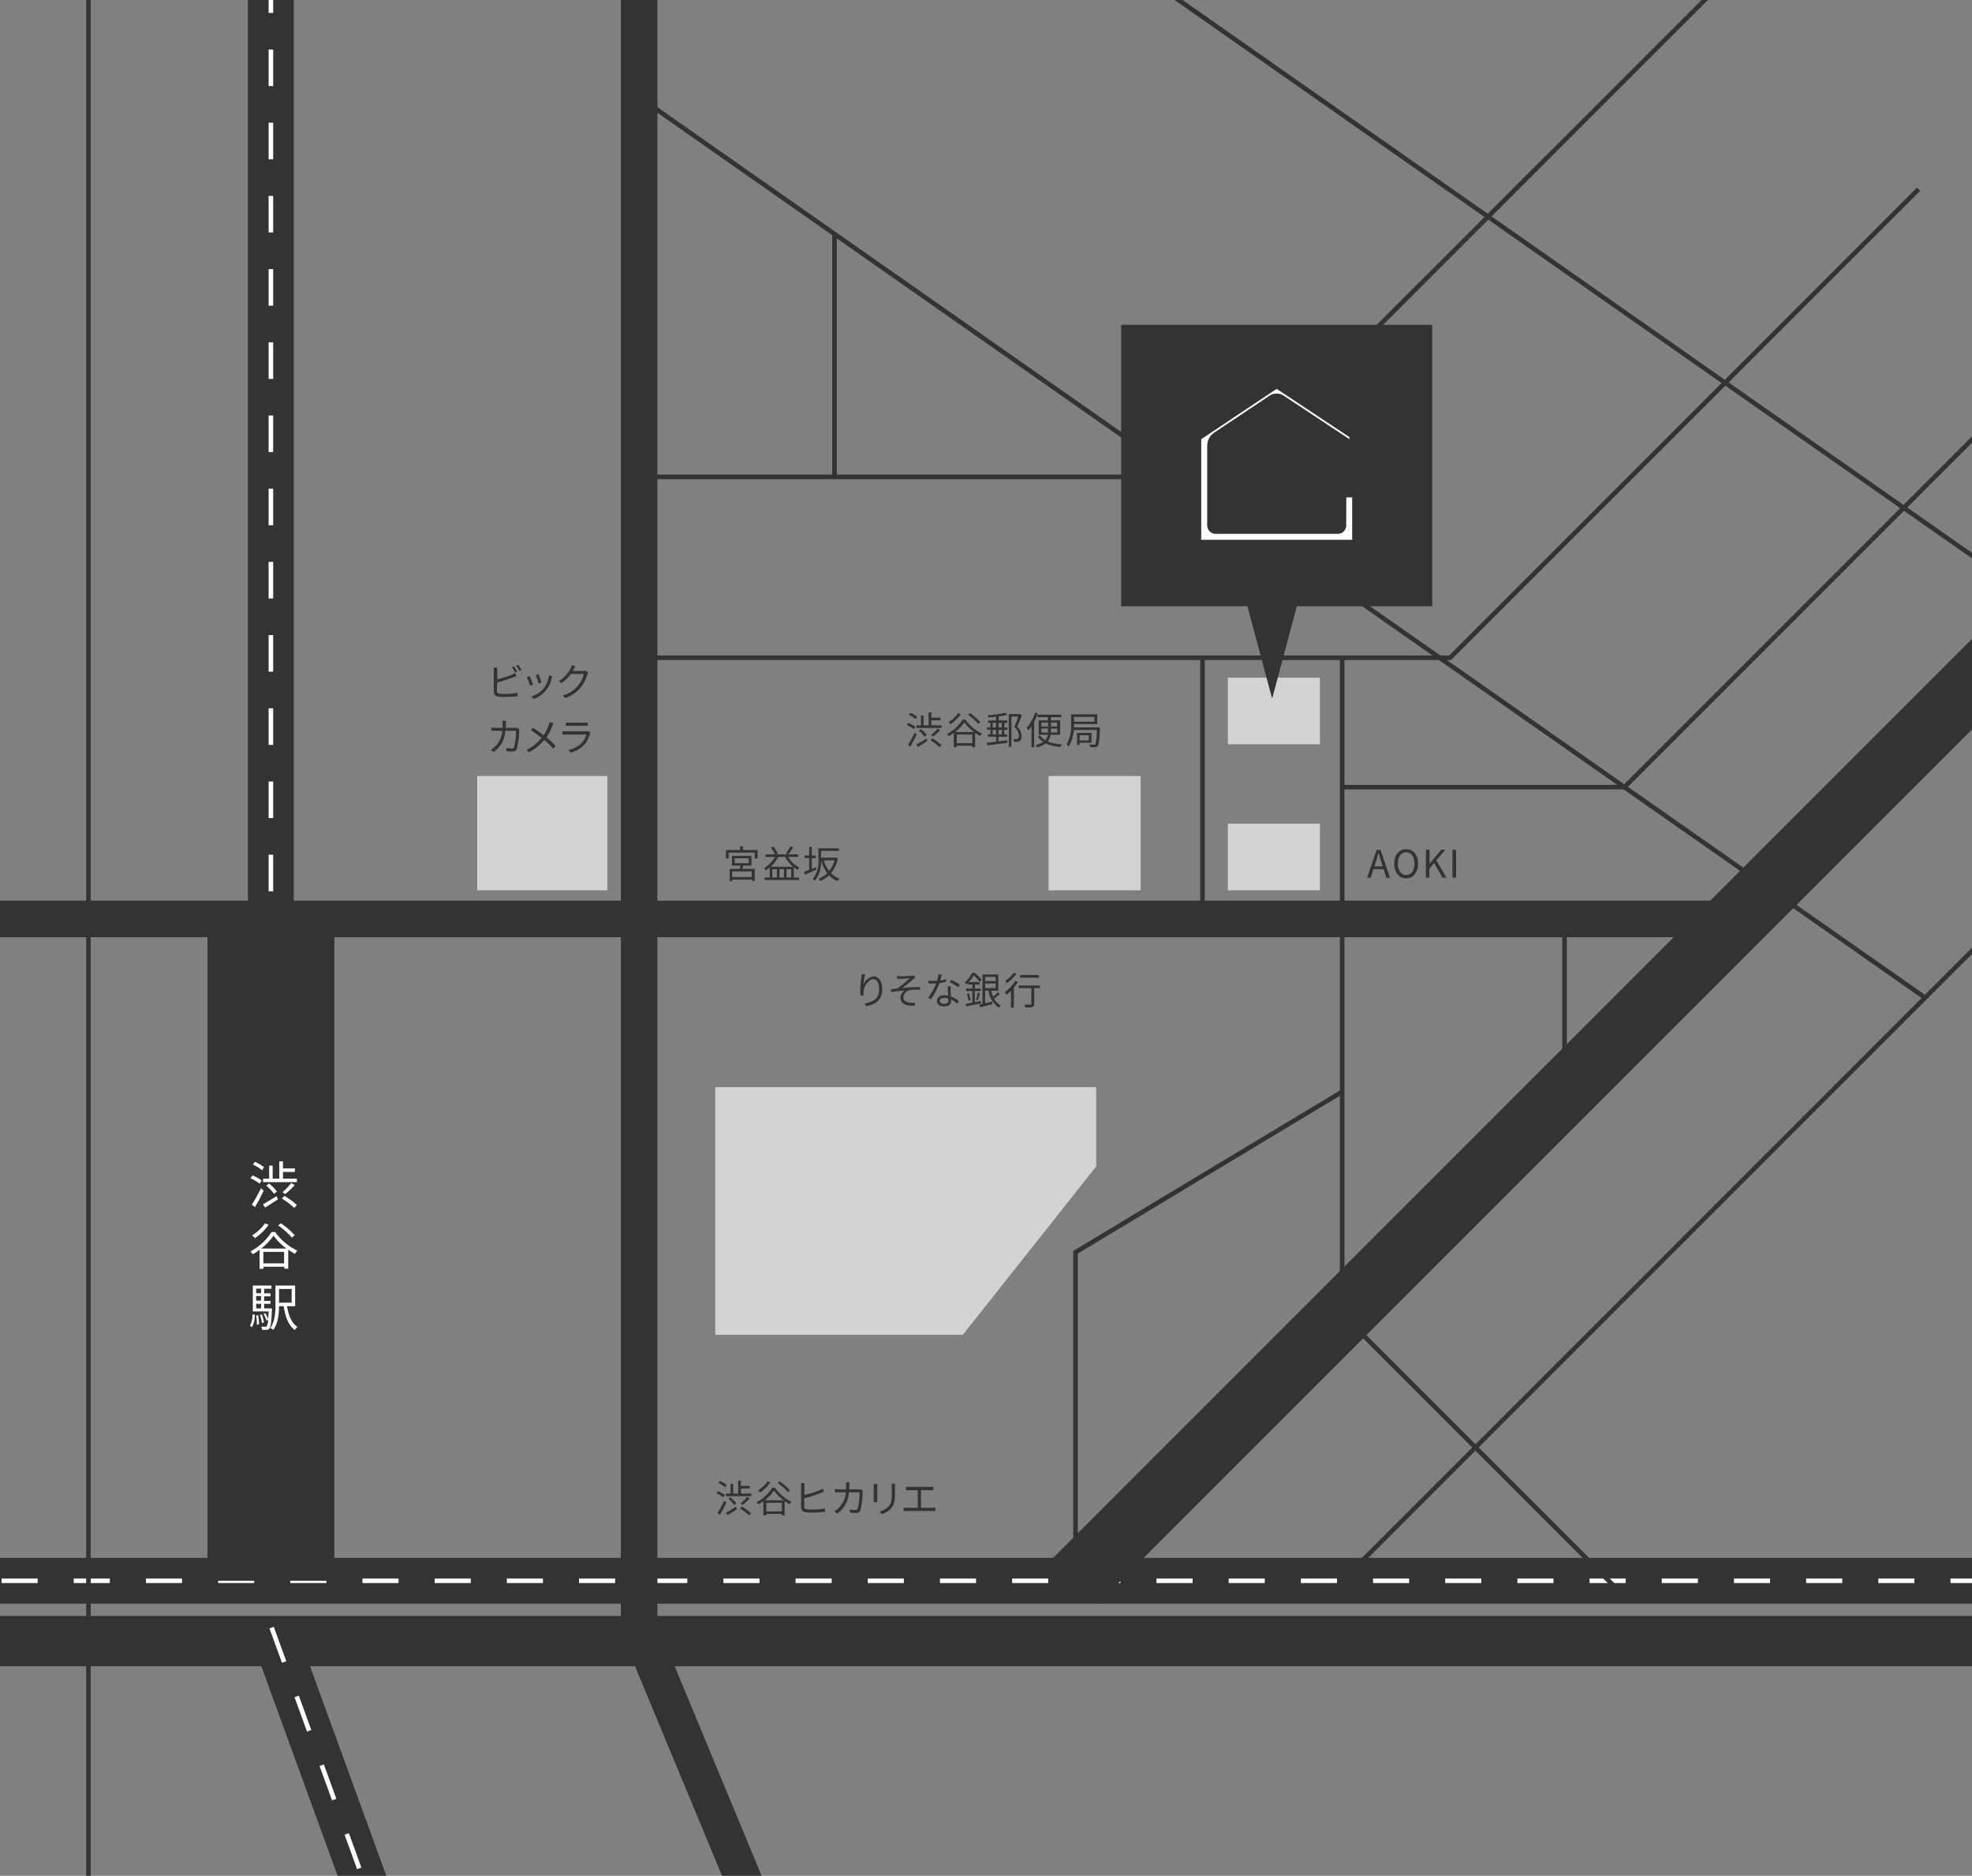 <svg xmlns="http://www.w3.org/2000/svg" xmlns:xlink="http://www.w3.org/1999/xlink" viewBox="0 0 431.1 410"><rect x="0" y="0" width="431.1" height="410" fill="#808080" stroke="none"/><defs><style>.cls-1,.cls-3,.cls-4,.cls-5,.cls-6,.cls-7,.cls-8,.cls-9{fill:none;}.cls-2{clip-path:url(#clip-path);}.cls-11,.cls-3,.cls-4,.cls-6,.cls-7,.cls-8{stroke:#333;}.cls-11,.cls-3,.cls-4,.cls-5,.cls-6,.cls-7,.cls-8,.cls-9{stroke-miterlimit:10;}.cls-3{stroke-width:10px;}.cls-4{stroke-width:11px;}.cls-5,.cls-9{stroke:#fff;}.cls-5{stroke-dasharray:7.89 7.89;}.cls-7{stroke-width:14px;}.cls-8{stroke-width:8px;}.cls-9{stroke-dasharray:8 8;}.cls-10,.cls-11{fill:#333;}.cls-12{fill:#d3d3d3;}.cls-13{fill:#fff;}</style><clipPath id="clip-path"><rect class="cls-1" width="431.1" height="410"/></clipPath></defs><title>CLiN_PC_outline</title><g id="design"><g class="cls-2"><line class="cls-3" x1="59.22" y1="-21.18" x2="59.22" y2="199.12"/><line class="cls-4" x1="-11.55" y1="358.72" x2="493.53" y2="358.72"/><line class="cls-3" x1="-11.55" y1="345.53" x2="493.53" y2="345.53"/><line class="cls-5" x1="0.34" y1="345.53" x2="485.59" y2="345.53"/><line class="cls-6" x1="456.82" y1="182.12" x2="293.41" y2="345.53"/><line class="cls-7" x1="458.9" y1="121.76" x2="235.12" y2="345.53"/><line class="cls-8" x1="-31.67" y1="200.86" x2="379.8" y2="200.86"/><polyline class="cls-8" points="139.72 -21.18 139.72 355.94 166.08 419.43"/><line class="cls-9" x1="59.22" y1="-21.18" x2="59.22" y2="199.12"/><line class="cls-3" x1="59.38" y1="355.77" x2="89.64" y2="438.89"/><line class="cls-9" x1="59.38" y1="355.77" x2="90.23" y2="440.52"/><rect class="cls-10" x="45.85" y="201.71" width="26.76" height="143.33"/><path class="cls-10" d="M72.1,202.21V344.53H46.35V202.21H72.1m1-1H45.35V345.53H73.1V201.21Z"/><polyline class="cls-6" points="139.72 143.78 317 143.78 419.43 41.35"/><line class="cls-6" x1="293.41" y1="287.25" x2="354.67" y2="348.51"/><line class="cls-6" x1="420.8" y1="218.05" x2="139.71" y2="21.23"/><line class="cls-6" x1="447.17" y1="132.7" x2="166.08" y2="-64.11"/><line class="cls-6" x1="139.71" y1="104.24" x2="265.1" y2="104.24"/><line class="cls-6" x1="182.43" y1="51.14" x2="182.43" y2="104.24"/><line class="cls-6" x1="287.16" y1="85.5" x2="389.6" y2="-16.93"/><line class="cls-11" x1="262.88" y1="143.96" x2="262.88" y2="200.16"/><line class="cls-11" x1="293.41" y1="143.96" x2="293.41" y2="287.59"/><polyline class="cls-6" points="293.41 172.06 355.12 172.06 464.08 63.1"/><line class="cls-11" x1="342.02" y1="201.21" x2="342.02" y2="238.64"/><polyline class="cls-6" points="235.12 345.53 235.12 273.72 293.41 238.64"/><line class="cls-6" x1="19.33" y1="-21.53" x2="19.33" y2="444.76"/><rect class="cls-12" x="229.23" y="169.63" width="20.12" height="24.98"/><rect class="cls-12" x="104.33" y="169.63" width="28.45" height="24.98"/><rect class="cls-12" x="268.43" y="180.04" width="20.12" height="14.57"/><rect class="cls-12" x="268.43" y="148.12" width="20.12" height="14.57"/><path class="cls-10" d="M158.13,327.29a6.55,6.55,0,0,0-1.52-.88l.34-.47a7,7,0,0,1,1.53.83Zm.67,1.14c-.41.88-1,1.93-1.42,2.7l-.52-.39a26.55,26.55,0,0,0,1.47-2.69Zm-.27-3.33a6.07,6.07,0,0,0-1.48-.93l.33-.45a5.46,5.46,0,0,1,1.5.89Zm.15,5.57c.56-.31,1.42-.82,2.24-1.34l.19.54c-.7.47-1.47,1-2.08,1.33Zm5.56-4.21v.59H158.7v-.59h1v-2.12h.58v2.12h1.09v-2.82h.6v1.15h1.95v.58H162v1.09Zm-3.75,2.5a7,7,0,0,0-1.26-1.34l.45-.34a7.59,7.59,0,0,1,1.3,1.3Zm1.71.34a12.1,12.1,0,0,1,2,1.48l-.43.48a12.33,12.33,0,0,0-2-1.55Zm1.68-1.76a12.63,12.63,0,0,1-1.55,1.42l-.44-.31a11,11,0,0,0,1.44-1.46Z"/><path class="cls-10" d="M169.42,325.21a9.44,9.44,0,0,0,3.61,3.06,2.6,2.6,0,0,0-.4.54,11.55,11.55,0,0,1-1.1-.69v3.12h-.64v-.33h-3.4v.35h-.61v-3.14a9.75,9.75,0,0,1-1.12.73,2.05,2.05,0,0,0-.38-.48,9.29,9.29,0,0,0,3.44-3.16Zm-1-1.17a9.16,9.16,0,0,1-2.23,2.17,3.43,3.43,0,0,0-.49-.43,6.94,6.94,0,0,0,2.11-2Zm2.9,3.89a9.7,9.7,0,0,1-2.13-2.11,9,9,0,0,1-2,2.11Zm-.39,2.43v-1.88h-3.4v1.88Zm1.27-4.22a12.37,12.37,0,0,0-2.22-2l.48-.33a12.38,12.38,0,0,1,2.25,1.95Z"/><path class="cls-10" d="M175.81,329.28c0,.43.19.53.58.62a8.61,8.61,0,0,0,1.11.06,14,14,0,0,0,2.85-.26v.76a25,25,0,0,1-2.88.17,8.68,8.68,0,0,1-1.34-.08c-.63-.12-1-.41-1-1.09v-4.58a4.91,4.91,0,0,0,0-.67h.77a6.56,6.56,0,0,0-.05.67v1.89a25.05,25.05,0,0,0,3.27-1,5.72,5.72,0,0,0,.73-.39l.29.68c-.24.1-.54.23-.79.32a33.3,33.3,0,0,1-3.5,1.12Z"/><path class="cls-10" d="M188.58,325.79a2.1,2.1,0,0,0,0,.41,16.78,16.78,0,0,1-.51,4,.86.86,0,0,1-.89.5c-.43,0-.91,0-1.34-.05l-.09-.69a9.77,9.77,0,0,0,1.24.09c.25,0,.4-.06.49-.27a12.8,12.8,0,0,0,.42-3.58h-2.33a5.89,5.89,0,0,1-2.56,4.62l-.6-.49a4.27,4.27,0,0,0,.85-.62,5.31,5.31,0,0,0,1.65-3.51h-1.4a7.39,7.39,0,0,0-1,0v-.71c.29,0,.64.05,1,.05h1.47c0-.27,0-.55,0-.85a4.2,4.2,0,0,0-.06-.69h.79c0,.19,0,.48-.05.68s0,.58,0,.86h2a3.59,3.59,0,0,0,.53,0Z"/><path class="cls-10" d="M191.79,324.36a5.47,5.47,0,0,0,0,.6v2.78a5.78,5.78,0,0,0,0,.63H191c0-.12,0-.39,0-.64V325c0-.15,0-.44,0-.6Zm3.86-.06a7.06,7.06,0,0,0,0,.72v1.35c0,2-.26,2.65-.86,3.37a4.53,4.53,0,0,1-2,1.22l-.54-.58a3.79,3.79,0,0,0,2-1.11c.6-.69.7-1.36.7-2.94V325a7.06,7.06,0,0,0,0-.72Z"/><path class="cls-10" d="M203.79,329.57a4.86,4.86,0,0,0,.69-.05v.76a5.71,5.71,0,0,0-.69,0h-5.51l-.73,0v-.76a4.72,4.72,0,0,0,.73.05h2.35v-3.83h-1.87c-.16,0-.49,0-.7,0V325a6.21,6.21,0,0,0,.7,0h4.58a5,5,0,0,0,.71,0v.73c-.21,0-.47,0-.71,0h-2v3.83Z"/><path class="cls-10" d="M189.13,213a16,16,0,0,0-.38,2.3,2.75,2.75,0,0,1,2.23-1.88c1.1,0,1.89,1.1,1.89,2.83,0,2.29-1.44,3.3-3.49,3.68l-.39-.6c1.79-.28,3.19-1,3.19-3.07,0-1.3-.43-2.23-1.31-2.23s-2,1.49-2.07,2.57a3.47,3.47,0,0,0,0,1l-.65,0a8.62,8.62,0,0,1-.09-1.31,21.48,21.48,0,0,1,.25-2.66,7.05,7.05,0,0,0,.07-.71Z"/><path class="cls-10" d="M196.74,213.41c.36,0,2.06-.07,2.54-.12a1.76,1.76,0,0,0,.44-.09l.43.49a2.86,2.86,0,0,0-.44.3c-.62.51-1.81,1.5-2.47,2,1.25-.13,2.73-.25,3.92-.25v.62a11.29,11.29,0,0,0-2.09.05,1.79,1.79,0,0,0-1.59,1.55c0,.83.67,1.11,1.42,1.21a4.83,4.83,0,0,0,1.18,0l-.13.68c-2,.08-3.12-.55-3.12-1.82a2,2,0,0,1,1-1.55c-.88.08-2,.21-3,.37l-.06-.63c.44,0,1-.12,1.41-.17.9-.62,2.2-1.76,2.73-2.22l-2.16.13-.63,0,0-.68A4.61,4.61,0,0,0,196.74,213.41Z"/><path class="cls-10" d="M206.84,214.59a8.52,8.52,0,0,1-1.49.3,14.72,14.72,0,0,1-1.8,3.49l-.65-.33a12,12,0,0,0,1.77-3.08c-.24,0-.49,0-.73,0s-.65,0-.95,0l-.05-.63a6.38,6.38,0,0,0,1,.06c.29,0,.6,0,.92,0a7.35,7.35,0,0,0,.26-1.42l.74.06c-.09.3-.19.8-.33,1.28a9.3,9.3,0,0,0,1.29-.3Zm1,1a6.68,6.68,0,0,0,0,.89c0,.3,0,.85.06,1.35a5.39,5.39,0,0,1,1.71,1l-.36.56a5.88,5.88,0,0,0-1.33-.94c0,.13,0,.24,0,.34,0,.65-.43,1.2-1.45,1.2s-1.65-.38-1.65-1.2.72-1.24,1.65-1.24a4,4,0,0,1,.79.07c0-.67-.07-1.48-.09-2.06Zm-.56,2.64a3.2,3.2,0,0,0-.83-.11c-.61,0-1,.27-1,.65s.31.64,1,.64.9-.38.9-.79C207.26,218.48,207.26,218.34,207.25,218.19Zm2.2-2.41a9.61,9.61,0,0,0-1.88-1.14l.32-.51a12.42,12.42,0,0,1,1.94,1.1Z"/><path class="cls-10" d="M214.44,219.33c-1.12.24-2.33.47-3.2.65l-.15-.56,1.47-.27v-2.53H211.2v-.54h1.36v-.88h-.94v-.36l-.34.32a2.47,2.47,0,0,0-.39-.4,6,6,0,0,0,1.62-2.13h.55a11.64,11.64,0,0,1,1.53,1.54l-.42.47a10.13,10.13,0,0,0-1.29-1.45,7.63,7.63,0,0,1-1.09,1.48h2.34v.53h-1v.88h1.24v.54H213.1v2.43l1.3-.25Zm-2.64-2.24a6.56,6.56,0,0,1,.38,1.53l-.47.13a6.39,6.39,0,0,0-.34-1.55Zm1.56,1.42a13.49,13.49,0,0,0,.41-1.52l.48.15c-.16.51-.35,1.12-.5,1.51Zm5.22-1.22a12.47,12.47,0,0,1-1.26,1,3.42,3.42,0,0,0,1.47,1.47,2.62,2.62,0,0,0-.41.51,5.26,5.26,0,0,1-2.26-3.72h-.76v2.74l1.54-.37.06.57c-.94.25-1.94.5-2.71.67l-.17-.59.7-.15V213h3.46v3.55h-1.56a9.43,9.43,0,0,0,.4,1.27,9.25,9.25,0,0,0,1.07-.92Zm-3.22-3.76v.92h2.29v-.92Zm0,2.45h2.29v-1h-2.29Z"/><path class="cls-10" d="M222.56,214.61a9.62,9.62,0,0,1-.92,1.26v4.38H221v-3.7a9.22,9.22,0,0,1-.94.87,5.07,5.07,0,0,0-.44-.52,9.07,9.07,0,0,0,2.34-2.51Zm-.32-1.76a10.24,10.24,0,0,1-2.14,2.07,4.41,4.41,0,0,0-.36-.49,8.24,8.24,0,0,0,1.9-1.81Zm5.1,3.14h-1.25v3.44c0,.39-.1.58-.37.68a6.41,6.41,0,0,1-1.57.09,2.12,2.12,0,0,0-.2-.6c.59,0,1.14,0,1.3,0s.21,0,.21-.18V216h-2.78v-.59h4.66Zm-.24-2.28H223v-.58h4.06Z"/><path class="cls-10" d="M165.63,185.8v1.87H165v-1.3h-5.72v1.3h-.6V185.8h3.11V185h.63v.79Zm-3.16,3.4c-.06.25-.11.51-.16.73H165v2.63h-.62v-.3h-4.27v.33h-.6v-2.66h2.24c0-.23.07-.49.1-.73H160v-2.12h4.28v2.12Zm1.86,1.28h-4.27v1.23h4.27Zm-3.73-1.8h3.07V187.6H160.6Z"/><path class="cls-10" d="M172.26,187.3a6.53,6.53,0,0,0,2.52,2.33,2.47,2.47,0,0,0-.42.49,5.79,5.79,0,0,1-.82-.54v2.23h1.12v.55h-7.53v-.55h1.15v-2.19a7.66,7.66,0,0,1-.83.61,2.64,2.64,0,0,0-.48-.46,6.6,6.6,0,0,0,2.45-2.47h-2.07v-.55h2.08a8,8,0,0,0-.91-1.48l.53-.22a7.25,7.25,0,0,1,1,1.51l-.38.19h2.54l-.44-.16a10.23,10.23,0,0,0,1-1.59l.64.2a13.15,13.15,0,0,1-1.1,1.55h2.16v.55Zm1.12,2.16a8.06,8.06,0,0,1-1.77-2.16h-1.47a7.94,7.94,0,0,1-1.68,2.16Zm-3.55.53h-1v1.82h1Zm1.57,0h-1v1.82h1Zm1.56,1.82V190h-1v1.82Z"/><path class="cls-10" d="M178.51,190.07,176,191.19l-.24-.62,1.14-.45v-2.56h-1V187h1v-1.91h.57V187h.88v.59h-.88v2.32l.88-.37Zm4.67-2.47a7.21,7.21,0,0,1-1.51,3.26,5,5,0,0,0,1.84,1.2,2.24,2.24,0,0,0-.42.54,5.34,5.34,0,0,1-1.85-1.28,6.36,6.36,0,0,1-1.92,1.27,2.14,2.14,0,0,0-.37-.52,5.52,5.52,0,0,0,1.89-1.22,8.36,8.36,0,0,1-1.34-2.78,6.54,6.54,0,0,1-1.36,4.45,2.61,2.61,0,0,0-.47-.4,6,6,0,0,0,1.24-4.19v-2.51h4.47V186H179.5v1.47h3.16l.11,0Zm-3.1.46a7.25,7.25,0,0,0,1.18,2.32,6.51,6.51,0,0,0,1.18-2.32Z"/><path class="cls-10" d="M199.76,159.37a6.55,6.55,0,0,0-1.52-.88l.34-.47a6.82,6.82,0,0,1,1.53.83Zm.67,1.14c-.41.89-1,1.93-1.41,2.7l-.53-.39a26.46,26.46,0,0,0,1.48-2.69Zm-.27-3.33a6.07,6.07,0,0,0-1.48-.93l.34-.45a5.78,5.78,0,0,1,1.5.89Zm.15,5.57c.56-.3,1.42-.82,2.24-1.34l.19.54c-.7.47-1.47,1-2.07,1.33Zm5.56-4.21v.59h-5.54v-.59h1v-2.12h.58v2.12H203v-2.82h.6v1.15h2v.58h-2v1.09Zm-3.75,2.5a7,7,0,0,0-1.26-1.34l.45-.34a7.59,7.59,0,0,1,1.3,1.3Zm1.71.34a12.69,12.69,0,0,1,2,1.48l-.43.48a11.69,11.69,0,0,0-2-1.54Zm1.69-1.76A14.27,14.27,0,0,1,204,161l-.45-.31a11,11,0,0,0,1.44-1.46Z"/><path class="cls-10" d="M211.05,157.29a9.59,9.59,0,0,0,3.61,3.06,2.56,2.56,0,0,0-.39.54,9.48,9.48,0,0,1-1.1-.69v3.12h-.65V163h-3.4v.34h-.61V160.2a9,9,0,0,1-1.12.73,2.28,2.28,0,0,0-.38-.48,9.29,9.29,0,0,0,3.44-3.16Zm-1-1.17a9.4,9.4,0,0,1-2.23,2.18,3.48,3.48,0,0,0-.49-.44,6.91,6.91,0,0,0,2.11-2Zm2.9,3.89a9.92,9.92,0,0,1-2.13-2.11,9.14,9.14,0,0,1-2,2.11Zm-.39,2.44v-1.89h-3.4v1.89Zm1.27-4.23a12.63,12.63,0,0,0-2.21-2l.47-.33a12.38,12.38,0,0,1,2.25,2Z"/><path class="cls-10" d="M219.54,159h.71v.53h-.71v1h.61v.53h-1.87v1c.63-.08,1.3-.15,1.94-.24v.54l-4.39.58-.08-.59,2-.22v-1.09h-1.79v-.53h.57v-1h-.75V159h.75v-1H216v-.53h1.76v-.8c-.57.07-1.16.12-1.7.15a1.76,1.76,0,0,0-.16-.49,24.07,24.07,0,0,0,3.93-.54l.37.48a14.74,14.74,0,0,1-1.87.34v.86h1.88V158h-.62ZM217,159h.73v-1H217Zm.73,1.56v-1H217v1Zm.57-2.56v1H219v-1Zm.76,1.53h-.76v1H219Zm4.33-3.16c-.29.77-.69,1.72-1,2.5a2.85,2.85,0,0,1,.94,2,1.24,1.24,0,0,1-.39,1.09,1.08,1.08,0,0,1-.53.18,3.53,3.53,0,0,1-.73,0,1.4,1.4,0,0,0-.19-.6c.26,0,.5,0,.67,0a1,1,0,0,0,.35-.09.78.78,0,0,0,.22-.66,2.63,2.63,0,0,0-1-1.88c.32-.71.65-1.62.88-2.28h-1.5v6.61h-.57v-7.17h2.31l.11,0Z"/><path class="cls-10" d="M226.87,155.93a13.59,13.59,0,0,1-.79,1.84v5.55h-.59v-4.54a10.87,10.87,0,0,1-.67.89,4.24,4.24,0,0,0-.36-.61,9.65,9.65,0,0,0,1.83-3.31Zm2.8,4.67a3,3,0,0,1-.63,1.47,9.84,9.84,0,0,0,3.14.64,2.05,2.05,0,0,0-.37.58,9.62,9.62,0,0,1-3.21-.79,5.24,5.24,0,0,1-1.85.86,3.47,3.47,0,0,0-.37-.51,4.87,4.87,0,0,0,1.68-.67,3.83,3.83,0,0,1-1.19-1.18l.52-.2a3.2,3.2,0,0,0,1.12,1,2.33,2.33,0,0,0,.56-1.2h-2v-3.14h2v-.7h-2.25v-.55H232v.55h-2.24v.7h2v3.14Zm-2-1.8h1.45v-.86h-1.45Zm1.44,1.31c0-.14,0-.3,0-.44v-.42h-1.45v.86Zm2-.86h-1.35v.42a3.24,3.24,0,0,1,0,.44h1.37Zm-1.35-1.31v.86h1.35v-.86Z"/><path class="cls-10" d="M240.45,159s0,.2,0,.29c-.11,2.53-.2,3.46-.45,3.75a.7.7,0,0,1-.57.26,5.92,5.92,0,0,1-1.11,0,1.38,1.38,0,0,0-.17-.57c.44,0,.84.05,1,.05s.23,0,.3-.12.28-1,.37-3.1h-5.09a7.58,7.58,0,0,1-1.09,3.57,1.83,1.83,0,0,0-.49-.39,8.29,8.29,0,0,0,1-4.6v-2h5.71v2.13h-5.09c0,.22,0,.46,0,.71Zm-5.67-2.3v1.05h4.48V156.7Zm1.24,5.65v.48h-.57V160.2h3.16v2.15Zm0-1.64v1.13h2v-1.13Z"/><path class="cls-10" d="M302.47,190h-2.23l-.59,1.87h-.78l2.07-6.11h.86l2.07,6.11h-.81Zm-.19-.61-.29-.94c-.23-.69-.42-1.35-.62-2.06h0c-.19.71-.39,1.37-.61,2.06l-.3.94Z"/><path class="cls-10" d="M304.79,188.76c0-1.95,1.08-3.14,2.61-3.14s2.61,1.19,2.61,3.14S308.93,192,307.4,192,304.79,190.72,304.79,188.76Zm4.43,0c0-1.53-.73-2.47-1.82-2.47s-1.82.94-1.82,2.47.72,2.51,1.82,2.51S309.22,190.29,309.22,188.76Z"/><path class="cls-10" d="M311.74,185.73h.77v3.07h0l2.55-3.07H316L314,188.06l2.21,3.78h-.86l-1.83-3.18-1.05,1.25v1.93h-.77Z"/><path class="cls-10" d="M317.53,185.73h.78v6.11h-.78Z"/><path class="cls-10" d="M108.62,151c0,.43.17.53.58.62a8.33,8.33,0,0,0,1.1.06,13.83,13.83,0,0,0,2.85-.26v.76a25,25,0,0,1-2.88.17,8.54,8.54,0,0,1-1.33-.08c-.65-.12-1-.41-1-1.09v-4.58a3.71,3.71,0,0,0,0-.67h.77a6.71,6.71,0,0,0,0,.67v1.88a23.49,23.49,0,0,0,3.17-1,6.31,6.31,0,0,0,.73-.38l.29.67c-.23.1-.53.23-.78.32a32.34,32.34,0,0,1-3.41,1.09Zm4-4a8.9,8.9,0,0,0-.68-1.15l.44-.19a10.57,10.57,0,0,1,.68,1.13Zm.68-1.68a12.88,12.88,0,0,1,.7,1.13l-.45.21a10,10,0,0,0-.69-1.15Z"/><path class="cls-10" d="M116.54,149.67l-.63.23a16,16,0,0,0-.75-1.88l.62-.24C116,148.14,116.38,149.23,116.54,149.67Zm4.19-1.84c-.06.18-.09.31-.13.42a6.13,6.13,0,0,1-3.9,4.54l-.54-.57a5.47,5.47,0,0,0,2.7-1.76,5.73,5.73,0,0,0,1.15-2.85Zm-2.36,1.34-.62.21a17.05,17.05,0,0,0-.64-1.81l.6-.2C117.86,147.7,118.26,148.8,118.37,149.17Z"/><path class="cls-10" d="M128.6,147a2.94,2.94,0,0,0-.2.44,8.29,8.29,0,0,1-1.48,2.87,7.32,7.32,0,0,1-3.31,2.26L123,152a6.46,6.46,0,0,0,4.65-4.69h-2.82a8.27,8.27,0,0,1-2.11,2l-.57-.43a6.75,6.75,0,0,0,2.61-2.82,2.22,2.22,0,0,0,.26-.66l.78.26c-.15.22-.29.49-.38.65a3.12,3.12,0,0,1-.2.35h2.27a1.91,1.91,0,0,0,.54-.07Z"/><path class="cls-10" d="M113.48,159.34a2.1,2.1,0,0,0,0,.41,16.78,16.78,0,0,1-.51,4,.87.87,0,0,1-.89.5c-.43,0-.91,0-1.35-.05l-.08-.69a9.77,9.77,0,0,0,1.24.09.44.44,0,0,0,.48-.27,12.42,12.42,0,0,0,.43-3.58h-2.33a5.89,5.89,0,0,1-2.56,4.62l-.6-.49a4.27,4.27,0,0,0,.85-.62,5.4,5.4,0,0,0,1.65-3.51h-1.4a7.39,7.39,0,0,0-1,0v-.71c.29,0,.63.05,1,.05h1.47c0-.27,0-.55,0-.85a4.2,4.2,0,0,0-.06-.69h.79a5.06,5.06,0,0,0,0,.68c0,.3,0,.59-.05.86h2a3.59,3.59,0,0,0,.53,0Z"/><path class="cls-10" d="M121,158.1a5.63,5.63,0,0,0-.27.61,11.42,11.42,0,0,1-1.25,2.46,21,21,0,0,1,2,1.9l-.53.58a18.71,18.71,0,0,0-2-1.92,10.32,10.32,0,0,1-3.26,2.69l-.59-.52a9.13,9.13,0,0,0,3.3-2.62,21.76,21.76,0,0,0-2.34-1.68l.45-.53c.7.45,1.67,1.14,2.33,1.65a9.71,9.71,0,0,0,1.12-2.27,4,4,0,0,0,.17-.62Z"/><path class="cls-10" d="M129.08,160.16a1.66,1.66,0,0,0-.11.24,5.82,5.82,0,0,1-1.21,2.37,6.23,6.23,0,0,1-3,1.74l-.51-.59a5.7,5.7,0,0,0,2.93-1.53,4.22,4.22,0,0,0,1-1.84h-4.42l-.81,0v-.7a6.14,6.14,0,0,0,.81,0h4.39a1.16,1.16,0,0,0,.46-.06Zm-5.39-2.2a5.76,5.76,0,0,0,.75,0h3.27a5.72,5.72,0,0,0,.76,0v.69c-.2,0-.48,0-.76,0h-3.27c-.26,0-.53,0-.75,0Z"/><path class="cls-13" d="M56.74,258.73a8.47,8.47,0,0,0-2-1.18l.46-.62a8.6,8.6,0,0,1,2,1.11Zm.9,1.52a40.56,40.56,0,0,1-1.89,3.6l-.7-.52a36.51,36.51,0,0,0,2-3.59Zm-.36-4.45a8.14,8.14,0,0,0-2-1.24l.44-.6a7.72,7.72,0,0,1,2,1.19Zm.2,7.44c.75-.41,1.9-1.1,3-1.79l.26.72c-.93.62-2,1.28-2.77,1.77Zm7.42-5.62v.78H57.51v-.78h1.33v-2.83h.77v2.83h1.45v-3.76h.8v1.53h2.61v.77H61.86v1.46Zm-5,3.33a9.9,9.9,0,0,0-1.69-1.79l.6-.45a9.44,9.44,0,0,1,1.73,1.74Zm2.27.45a16.64,16.64,0,0,1,2.73,2l-.58.63a15.69,15.69,0,0,0-2.7-2.05Zm2.25-2.34A17,17,0,0,1,62.35,261l-.59-.41a14.07,14.07,0,0,0,1.91-2Z"/><path class="cls-13" d="M60.14,269.28A12.78,12.78,0,0,0,65,273.37a3,3,0,0,0-.52.71,12.75,12.75,0,0,1-1.47-.93v4.17h-.85v-.43H57.58v.45h-.83v-4.17a12.9,12.9,0,0,1-1.48,1,3.65,3.65,0,0,0-.52-.64,12.16,12.16,0,0,0,4.59-4.21Zm-1.39-1.56a12.32,12.32,0,0,1-3,2.9,5.36,5.36,0,0,0-.66-.58,9.12,9.12,0,0,0,2.81-2.61Zm3.87,5.19a13,13,0,0,1-2.83-2.82,12.34,12.34,0,0,1-2.69,2.82Zm-.51,3.24v-2.51H57.58v2.51Zm1.69-5.63a15.75,15.75,0,0,0-3-2.66l.63-.45a16.17,16.17,0,0,1,3,2.6Z"/><path class="cls-13" d="M54.63,289.81a5.09,5.09,0,0,0,.57-2.53l.51.1a5.76,5.76,0,0,1-.61,2.7ZM59.45,286s0,.22,0,.33c-.14,2.74-.26,3.71-.54,4.05a.83.83,0,0,1-.61.29,8.37,8.37,0,0,1-1,0,2.23,2.23,0,0,0-.19-.67l.89,0a.39.39,0,0,0,.32-.11,3.41,3.41,0,0,0,.29-1.4l-.36.16a7.16,7.16,0,0,0-.64-1.45l.39-.14a8,8,0,0,1,.62,1.29c0-.45.08-1,.12-1.7H55.27V281h4.08v.7h-1.6v1h1.38v.65H57.75v1h1.38V285H57.75v1ZM56,281.67v1h1.07v-1Zm1.07,1.63H56v1h1.07ZM56,286h1.07v-1H56Zm.43,1.48a11.24,11.24,0,0,1,.19,2l-.47.08a10.55,10.55,0,0,0-.15-2Zm.83,1.72a8.4,8.4,0,0,0-.43-1.79l.4-.09a7.3,7.3,0,0,1,.47,1.77Zm5.5-3.69c.32,2,1,3.73,2.26,4.53a3.62,3.62,0,0,0-.56.68c-1.4-1-2.09-2.85-2.44-5.21H61c0,1.66-.23,3.79-1.25,5.19a2.78,2.78,0,0,0-.65-.42c1-1.43,1.12-3.5,1.12-5.1V281h4.3v4.52ZM61,281.74v3h2.76v-3Z"/><polygon class="cls-12" points="239.63 237.63 183.43 237.63 156.37 237.63 156.37 264.7 156.37 291.76 183.43 291.76 210.49 291.76 239.63 254.98 239.63 237.63"/></g><rect class="cls-1" x="-848.9" y="-310" width="1280" height="720" transform="translate(-417.8 100) rotate(180)"/><polygon class="cls-10" points="313.1 71 245.1 71 245.1 132.51 272.69 132.51 278.05 152.5 278.16 152.5 283.51 132.51 313.1 132.51 313.1 71"/><path class="cls-13" d="M294.29,114.85a1.84,1.84,0,0,1-1.85,1.84H265.76a1.84,1.84,0,0,1-1.85-1.84V97.42a3.46,3.46,0,0,1,1.54-2.87l12.1-8.07a2.8,2.8,0,0,1,3.07,0L295,96v-.46L279.09,85,262.6,96v22h33v-9.28h-1.28Z"/></g></svg>